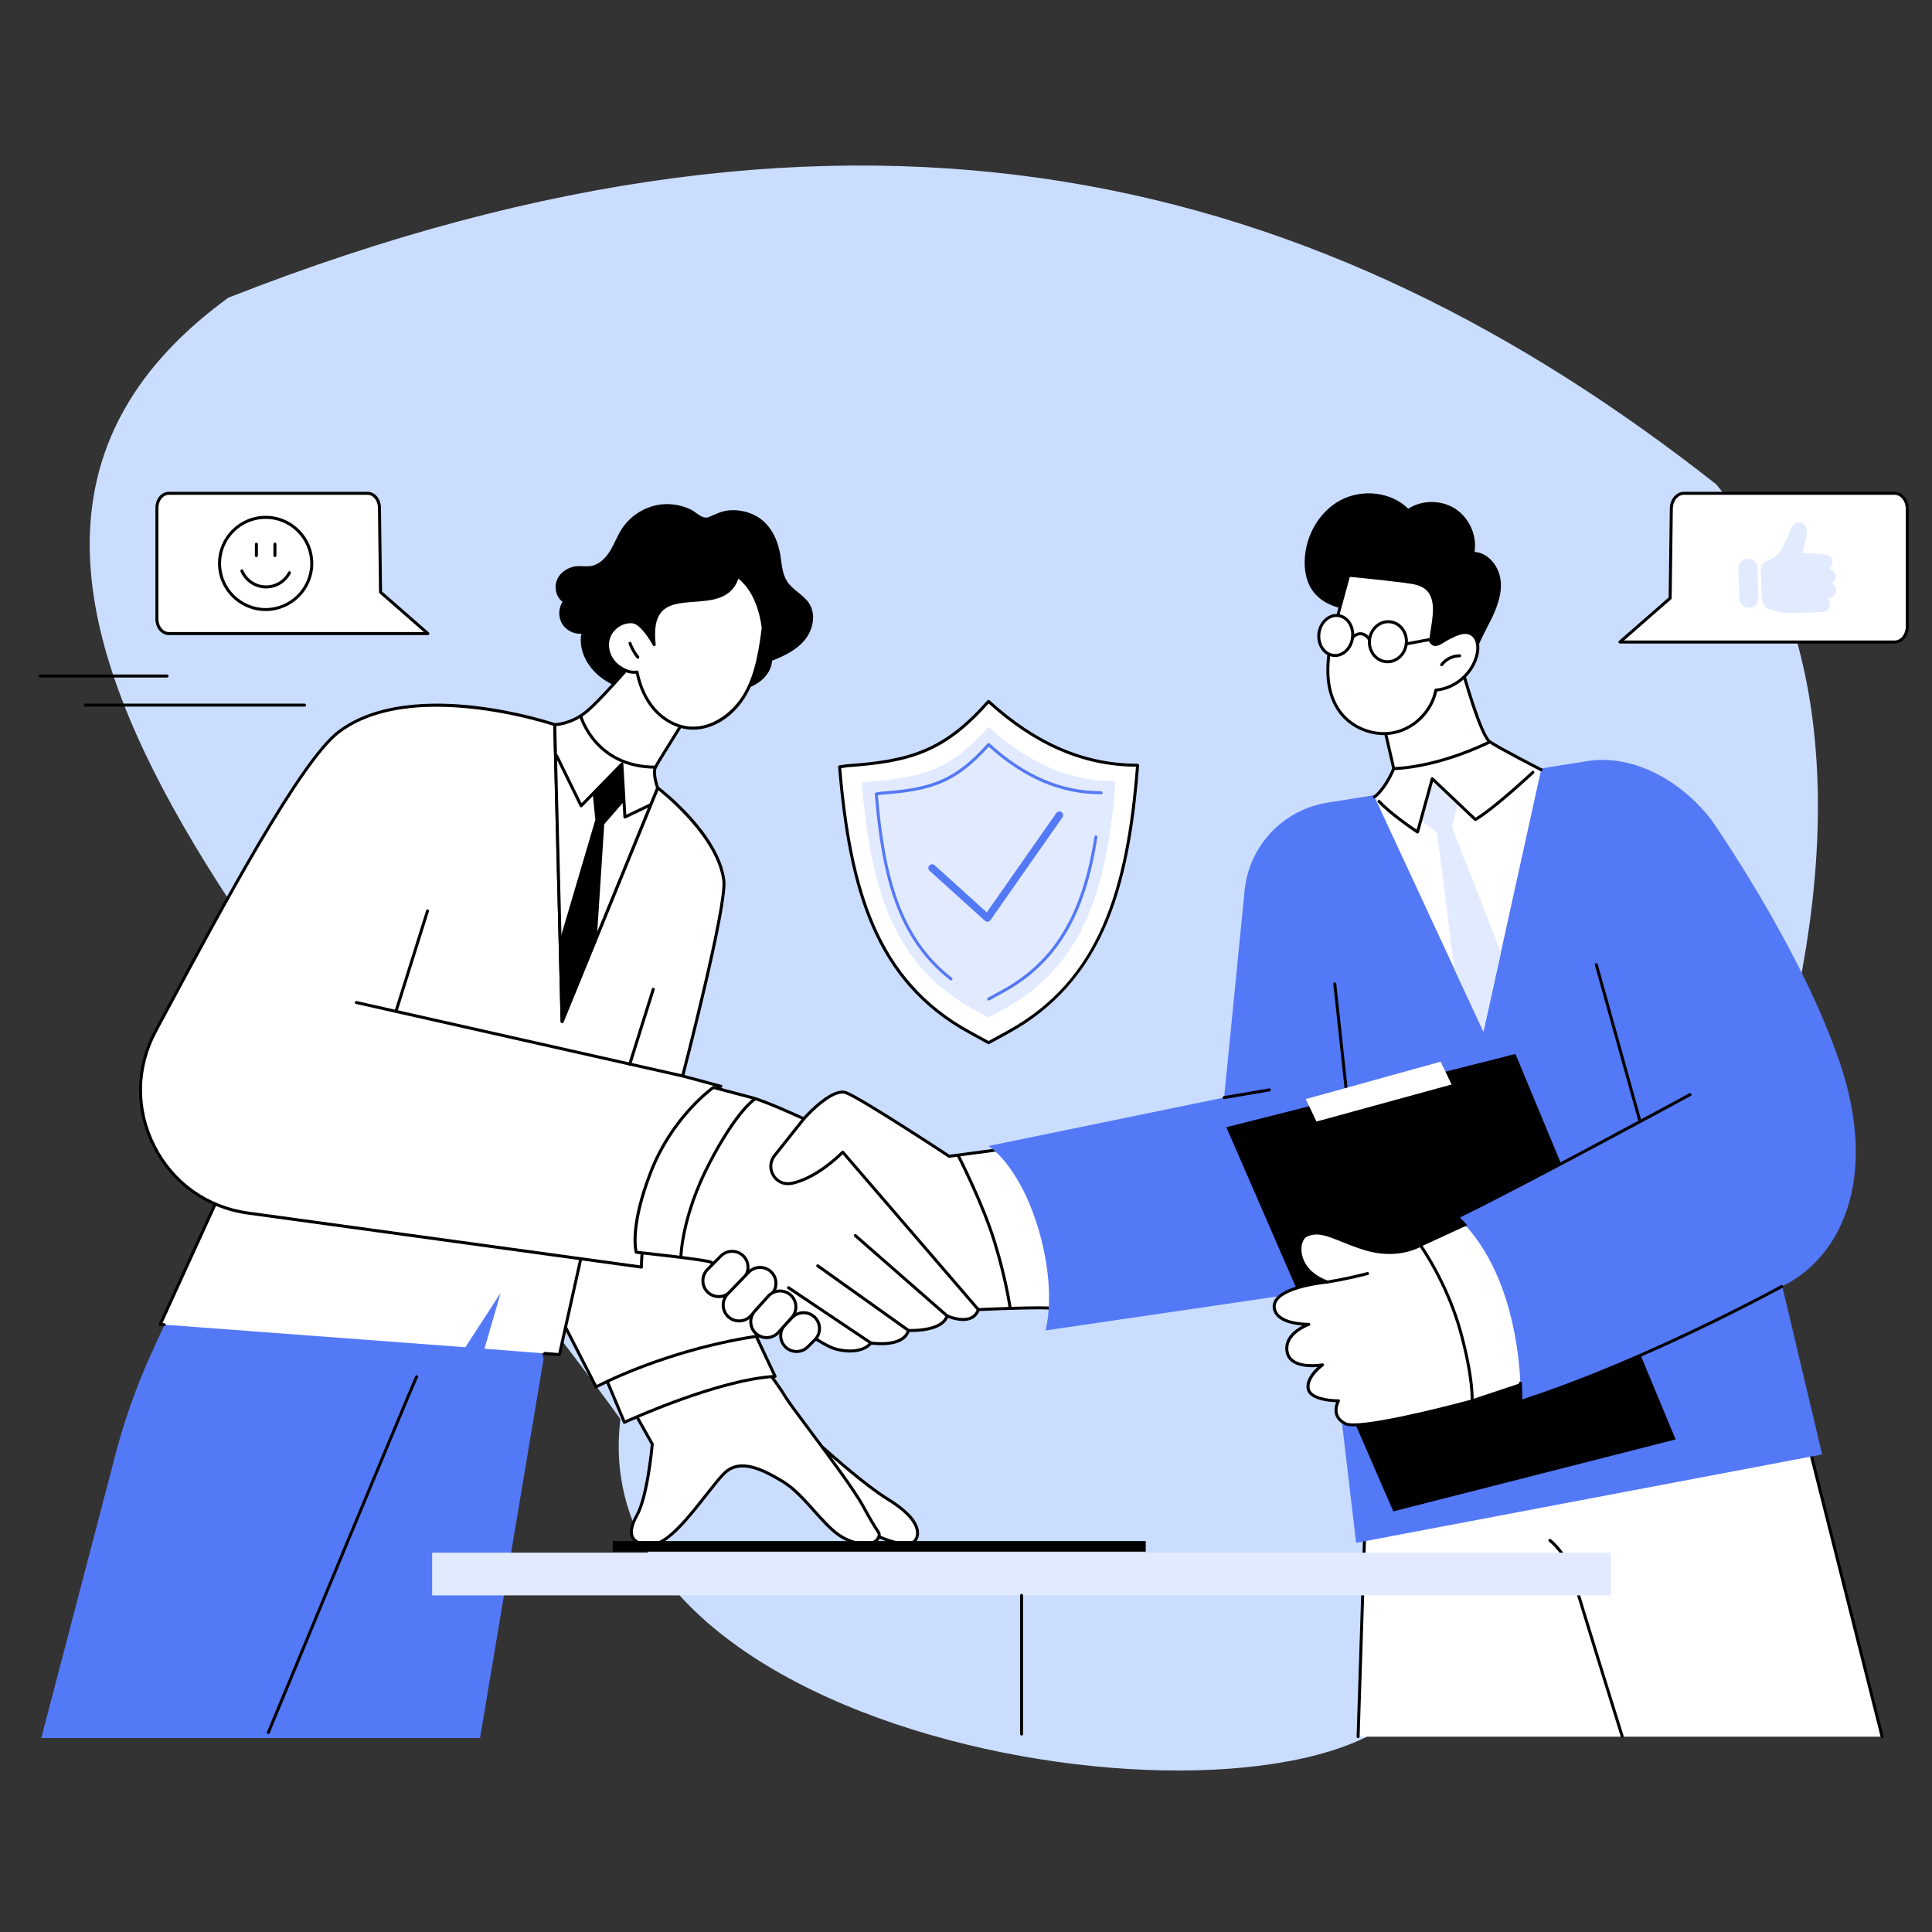 <svg xmlns="http://www.w3.org/2000/svg" id="a" viewBox="0 0 1080 1080"><rect x="0" y="0" width="1080" height="1080" fill="#333333" stroke="none"/><defs><style>.b{fill:#000;}.b,.c,.d,.e,.f,.g{stroke-width:0px;}.c{fill:#e2eaff;}.d{fill:#5479f5;}.e{fill:#caddff;}.f{fill:#5479f7;}.g{fill:#fff;}</style></defs><path class="e" d="M959.28,270.67c139.71,166.34-1.48,521.89-166.96,676.48-55.21,90.69-469,35.21-445.5-153.86C182.47,566.27-82.08,318.87,127.68,166.39,483.29,26.68,740.51,98.45,959.28,270.67Z"></path><path class="f" d="M303.86,759.66l-35.51,211.92H23.06l40.27-153.86c5.22-21.1,12.39-41.66,21.42-61.43l23.93-52.39,176.16-11.41,19.01,67.17h0Z"></path><path class="b" d="M150.01,969.31c-.11,0-.22-.02-.33-.07-.43-.18-.63-.66-.45-1.09.79-1.9,78.84-190.13,82.89-198.9.19-.42.69-.6,1.11-.41.42.19.6.69.4,1.11-4.03,8.74-82.06,196.94-82.85,198.84-.13.33-.44.52-.77.52h0Z"></path><path class="g" d="M446.24,797.45c1.42-.04,31.71,29.34,50.07,40.61,18.36,11.27,17.72,19.41,15.49,22.82-2.38,3.66-13.73,3.19-30.17-7.2-16.43-10.39-35.39-56.23-35.39-56.23h0Z"></path><path class="b" d="M446.04,798.25h0ZM448.24,799.96c4.44,10.13,20.18,44.36,33.85,53.01,15.65,9.89,26.91,10.68,29.01,7.45.66-1.01,1.33-2.75.77-5.24-.78-3.48-4.19-9.15-16-16.4-12.21-7.5-29.87-23.14-40.42-32.49-2.75-2.44-5.41-4.79-7.22-6.32h0ZM506.04,863.83c-5.65,0-14.33-2.79-24.85-9.44-16.47-10.41-34.94-54.74-35.72-56.62-.1-.25-.08-.54.08-.78.14-.23.4-.37.67-.38.73.01,1.41.5,10.35,8.42,10.5,9.31,28.09,24.89,40.18,32.31,9.88,6.07,15.52,11.94,16.76,17.46.73,3.23-.31,5.48-1,6.53-1.04,1.6-3.27,2.49-6.47,2.49h0Z"></path><path class="g" d="M364.63,807.29s-2.54,29.26-8.69,39.99c-6.15,10.73-2.72,17.11,9.41,15.92,12.12-1.19,30.98-31.32,39.63-39.7,8.66-8.38,21.02-2.28,32.58,4.66,11.57,6.94,21.28,22.8,31.23,29.79,9.94,6.99,22.04,6.55,22.7.1.17-1.61-1.15-1.54-8.89-15.89-7.75-14.35-39.39-54.34-43.66-61.5-4.28-7.16-12.62-17.82-12.62-17.82l-75.32,20.16,13.63,24.27h0Z"></path><path class="b" d="M352.26,783.54l13.1,23.33c.08.15.12.32.1.48-.1,1.2-2.62,29.56-8.8,40.33-2.92,5.1-3.64,9.3-2.01,11.81,1.55,2.4,5.22,3.39,10.62,2.87,8.11-.8,20.15-16.1,28.92-27.28,4.06-5.16,7.56-9.62,10.21-12.19,9.19-8.89,22.16-2.31,33.59,4.55,6.43,3.86,12.22,10.34,17.82,16.62,4.64,5.19,9.01,10.09,13.45,13.2,7.08,4.98,14.93,5.83,18.71,4.1,1.63-.74,2.52-1.88,2.68-3.4.04-.43-.04-.6-1.13-2.28-1.24-1.92-3.55-5.48-7.67-13.13-4.81-8.91-18.74-27.57-29.93-42.56-6.76-9.04-12.09-16.19-13.71-18.91-3.71-6.22-10.61-15.22-12.22-17.29l-73.73,19.74h0ZM362.62,864.18c-5.66,0-8.22-1.97-9.38-3.77-2.01-3.11-1.33-7.79,1.97-13.55,5.69-9.93,8.29-36.49,8.56-39.39l-13.5-24.05c-.13-.23-.14-.5-.04-.74.1-.24.3-.42.55-.48l75.32-20.16c.33-.09.67.03.87.29.09.11,8.43,10.78,12.68,17.9,1.58,2.65,7.16,10.12,13.61,18.77,11.23,15.03,25.19,33.74,30.06,42.77,4.09,7.59,6.38,11.12,7.6,13.01,1.15,1.78,1.5,2.31,1.39,3.36-.22,2.12-1.48,3.76-3.65,4.75-5.04,2.29-13.6.51-20.38-4.25-4.59-3.23-9.03-8.2-13.73-13.46-5.52-6.18-11.23-12.57-17.44-16.3-10.9-6.54-23.23-12.84-31.56-4.78-2.57,2.48-6.04,6.9-10.05,12.01-9.47,12.05-21.25,27.05-30.08,27.91-1.01.1-1.95.15-2.82.15h0Z"></path><path class="g" d="M349.03,795.09s51.34-23.83,84.25-25.7l-13.23-28.08-82.89,25.4,11.87,28.37h0Z"></path><path class="b" d="M338.29,767.25l11.18,26.72c6.55-2.97,52.05-23.13,82.53-25.33l-12.39-26.31-81.32,24.92h0ZM349.03,795.93c-.1,0-.2-.02-.3-.06-.21-.08-.38-.25-.47-.46l-11.87-28.37c-.09-.22-.08-.46.02-.68.1-.21.29-.38.51-.45l82.89-25.4c.39-.12.82.07,1.01.44l13.22,28.08c.12.25.11.55-.03.79-.14.24-.39.39-.68.41-32.37,1.84-83.42,25.38-83.94,25.62-.11.05-.23.08-.35.08h0Z"></path><path class="g" d="M333.2,775.3s39.44-21.43,93.8-28.9l-82.26-144.59-90.75,18.74,79.21,154.76h0Z"></path><path class="b" d="M255.25,621.14l78.32,153.02c5.72-2.96,42.91-21.45,92.11-28.43l-81.35-142.99-89.07,18.39h0ZM333.2,776.14c-.08,0-.17-.01-.25-.04-.21-.07-.39-.22-.49-.42l-79.21-154.76c-.12-.23-.12-.51,0-.75.12-.24.34-.4.59-.46l90.75-18.74c.36-.07.72.09.9.41l82.26,144.59c.14.24.15.54.03.79-.13.25-.36.42-.64.46-53.58,7.36-93.12,28.6-93.52,28.81-.13.07-.26.1-.4.1h0Z"></path><polygon class="g" points="327.33 691.63 312.74 757.23 270.83 753.94 279.87 722.71 260.14 753.12 89.58 740.34 144.31 620.47 327.33 691.63 327.33 691.63"></polygon><path class="b" d="M312.74,758.06s-.04,0-.07,0l-8.18-.64c-.46-.04-.8-.44-.77-.9.03-.46.44-.81.91-.77l7.45.59,14.28-64.18-181.61-70.61-53.9,118.05.99.07c.46.03.8.44.77.9-.03.46-.44.8-.9.77l-2.19-.16c-.28-.02-.52-.17-.66-.41-.14-.24-.15-.53-.04-.77l54.73-119.86c.18-.4.65-.59,1.06-.43l183.02,71.15c.39.15.6.56.51.96l-14.59,65.6c-.08.39-.43.66-.82.66h0Z"></path><path class="g" d="M402.97,607.23s-17.5,8.83-30.55,37.77c-7.93,17.59-14.07,49.98-13.83,63.31l-219.93-30.2c-47.97-6.59-74.66-59.02-51.71-101.65,31.71-58.92,79.64-150.01,102.35-167.27,41.09-31.23,120.8-4.11,120.8-4.11l4.11,166,53.42-130.66s33.69,25.48,36.98,51.77c1.78,14.24-23.01,109.3-23.01,109.3l21.37,5.75h0Z"></path><path class="b" d="M243.96,395.07c-19.42,0-39.38,3.56-54.14,14.78-21.01,15.96-63.99,96-95.38,154.44-2.31,4.31-4.57,8.51-6.75,12.56-10.8,20.06-11.07,43.23-.75,63.54,10.34,20.34,29.23,33.78,51.83,36.88l218.98,30.07c.03-14.67,6.29-45.8,13.91-62.69,10.74-23.83,24.33-34.07,29.16-37.13l-19.43-5.23c-.44-.12-.7-.58-.6-1.02.25-.95,24.73-95.06,23-108.98-2.92-23.3-30.53-46.33-35.8-50.53l-52.99,129.63c-.15.37-.54.58-.93.51-.39-.07-.68-.41-.69-.8l-4.09-165.41c-4.4-1.42-34.15-10.62-65.33-10.62h0ZM358.59,709.15s-.08,0-.11,0l-219.94-30.2c-23.15-3.18-42.5-16.95-53.09-37.78-10.58-20.82-10.3-44.54.76-65.1,2.18-4.05,4.43-8.24,6.75-12.56,31.45-58.58,74.54-138.8,95.84-154.99,21.44-16.3,53.39-16.57,76.41-13.93,24.87,2.85,44.97,9.63,45.17,9.7.34.11.56.42.57.77l4.01,162,51.9-126.96c.1-.24.3-.42.55-.49.25-.07.52-.02.73.14,1.39,1.05,34.01,25.99,37.31,52.34,1.71,13.7-20.25,98.93-22.82,108.81l20.56,5.54c.34.09.58.38.61.72.04.35-.14.68-.45.83-.18.09-17.4,9.08-30.16,37.36-7.58,16.8-14,49.19-13.76,62.95,0,.24-.09.48-.28.64-.16.14-.35.21-.56.21h0Z"></path><path class="b" d="M381.6,602.32c-.06,0-.12,0-.18-.02l-182.43-41.09c-.45-.1-.74-.55-.64-1,.1-.45.55-.73,1.01-.63l182.43,41.09c.45.1.74.55.64,1-.09.39-.44.65-.82.65h0Z"></path><path class="b" d="M221.37,566.11c-.08,0-.17-.01-.25-.04-.44-.14-.69-.61-.54-1.05l17.61-56.03c.13-.44.6-.69,1.05-.55.44.14.69.61.54,1.05l-17.6,56.03c-.12.36-.44.59-.8.59h0Z"></path><path class="b" d="M352.02,595.75c-.08,0-.17-.01-.25-.04-.44-.14-.69-.61-.55-1.05l13.15-41.91c.14-.44.6-.69,1.06-.55.44.14.69.61.55,1.05l-13.14,41.91c-.12.36-.44.59-.81.59h0Z"></path><path class="b" d="M370.34,281.9c-9.14.83-17.77,6.05-22.75,13.74-2.56,3.95-4.17,8.45-6.65,12.46-2.47,4-6.18,7.66-10.84,8.34-2.33.34-4.7-.09-7.06.02-4.73.22-9.42,2.91-11.45,7.18-2.03,4.27-.93,9.98,2.9,12.76-2.36,3.57-2.49,8.5-.32,12.19,2.16,3.69,6.53,5.98,10.8,5.67-1.68,9.06,3.28,18.41,10.52,24.1,7.25,5.69,16.44,8.31,25.52,9.92,17.19,3.07,35.13,2.98,51.89-1.89,4.33-1.26,8.66-2.88,12.21-5.66,3.55-2.79,6.27-6.91,6.48-11.41,6.81-2.61,13.66-5.93,18.28-11.57,4.62-5.65,6.42-14.16,2.52-20.32-3.14-4.98-9.23-7.52-12.42-12.47-2.77-4.31-2.92-9.71-3.77-14.76-1.06-6.32-3.45-12.57-7.8-17.27-5.31-5.74-13.46-8.36-21.14-7.61-4.18.41-7.24,2.16-11.01,3.71-3.65,1.5-7-2.77-10.25-4.29-4.85-2.27-10.31-3.3-15.66-2.81h0Z"></path><path class="g" d="M310.11,405.08s8.99-.13,17.55-7.11c10.95-8.92,41.67-45.83,41.67-45.83l19.92,39.84s-21.13,33.45-22.84,36.86c-1.71,3.41,1.22,11.58,1.22,11.58l-53.42,130.66-4.11-166h0Z"></path><path class="b" d="M310.96,405.87l3.99,161.19,51.78-126.66c-.59-1.7-2.76-8.57-1.08-11.93,1.63-3.25,20.13-32.56,22.63-36.54l-19.14-38.27c-5.06,6.04-30.95,36.8-40.96,44.96-7.27,5.92-14.75,7.04-17.23,7.25h0ZM314.22,571.91c-.05,0-.1,0-.15-.01-.39-.07-.68-.41-.69-.8l-4.11-166c0-.22.08-.44.23-.6.15-.16.37-.25.59-.26.09,0,8.82-.22,17.03-6.92,10.76-8.76,41.25-45.35,41.56-45.72.18-.22.45-.33.74-.3.28.03.53.21.65.46l19.92,39.84c.13.26.12.57-.04.82-.21.33-21.13,33.45-22.8,36.79-1.27,2.54.49,8.74,1.27,10.92.07.19.07.41-.02.6l-53.41,130.66c-.13.32-.44.52-.78.52h0Z"></path><path class="g" d="M324.86,400.95s7.96,27.89,41.55,27.89l-41.55-27.89h0Z"></path><path class="b" d="M366.41,429.68c-33.82,0-42.27-28.21-42.35-28.49-.13-.45.13-.91.58-1.04.44-.13.91.13,1.03.58.08.27,8.22,27.28,40.74,27.28.46,0,.84.37.84.84s-.38.84-.84.84h0Z"></path><path class="b" d="M349.33,457.56c-.15,0-.29-.04-.43-.12-.23-.14-.39-.39-.41-.67l-1.59-27.7-21.44,21.97c-.19.19-.47.29-.74.24-.27-.04-.49-.21-.62-.46l-13.66-27.89c-.2-.41-.03-.92.39-1.12.41-.2.91-.03,1.12.38l13.14,26.82,21.93-22.48c.23-.24.58-.32.9-.2.31.12.52.41.54.74l1.63,28.35,12.94-6.17c.42-.2.92-.02,1.12.4.2.42.03.92-.39,1.12l-14.07,6.71c-.11.05-.23.08-.36.08h0Z"></path><polygon class="b" points="332.15 443.21 333.66 458.34 313.86 525.45 314.43 569.38 332.73 525.45 336.96 460.39 347.94 447.72 347.1 428.85 332.15 443.21 332.15 443.21"></polygon><path class="b" d="M314.71,525.56l.5,39.75,16.69-40.06,4.22-64.92c.02-.18.08-.36.2-.5l10.77-12.42-.75-16.69-13.32,12.8,1.48,14.72c0,.11,0,.22-.03.32l-19.75,66.99h0ZM314.43,570.22c-.06,0-.11,0-.16-.02-.39-.08-.68-.41-.68-.81l-.57-43.93c0-.08.02-.17.03-.25l19.75-66.95-1.5-14.96c-.03-.26.07-.51.26-.69l14.95-14.36c.24-.23.59-.3.9-.17.3.12.51.41.52.74l.85,18.87c0,.21-.06.43-.2.59l-10.8,12.46-4.21,64.77c0,.09-.03.18-.07.27l-18.3,43.93c-.13.32-.44.52-.77.52h0Z"></path><path class="g" d="M356.12,375.67c1.47,7.53,4.49,14.86,9.52,20.67,5.02,5.8,12.14,9.96,19.78,10.61,12.79,1.09,24.78-7.78,31.19-18.9,6.4-11.12,8.34-24.18,10.05-36.9,0,0-1.53-19.95-14.29-29-8.23,26.88-51.31-2.92-46.67,38.18,0,0-6.51-12.21-12.08-12.73-6.04-.56-12.07,3.76-13.6,9.62-1.53,5.86,1.32,12.46,6.42,15.74,2.88,1.85,5.73,3.28,9.67,2.71h0Z"></path><path class="b" d="M356.12,374.83c.39,0,.75.28.82.68,1.56,8.01,4.78,15.02,9.33,20.28,5.16,5.96,12.16,9.72,19.21,10.32,12.99,1.09,24.63-8.49,30.39-18.48,6.55-11.36,8.43-25.29,9.93-36.5-.13-1.37-1.96-18.92-13.01-27.62-4.11,11.39-14.55,12.17-24.66,12.91-7.47.55-14.54,1.08-18.52,5.89-3.03,3.65-4.03,9.51-3.08,17.92.04.4-.2.78-.59.89-.38.12-.8-.05-.99-.41-1.74-3.29-7.21-11.9-11.42-12.28-5.59-.53-11.28,3.52-12.7,9-1.42,5.42,1.13,11.65,6.06,14.82,3.05,1.96,5.63,3.09,9.1,2.59.04,0,.08,0,.12,0h0ZM387.54,407.88c-.73,0-1.46-.03-2.19-.09-7.49-.64-14.91-4.61-20.35-10.9-4.59-5.31-7.88-12.31-9.55-20.29-4.01.33-6.97-1.33-9.46-2.93-5.52-3.55-8.37-10.56-6.78-16.66,1.63-6.24,8.12-10.83,14.49-10.24,4.1.38,8.46,6.22,10.87,10-.34-6.98.9-12.08,3.76-15.52,4.44-5.36,12.19-5.93,19.68-6.49,10.33-.76,20.08-1.49,23.56-12.85.08-.26.28-.46.54-.55.25-.09.54-.05.75.11,12.92,9.18,14.57,28.79,14.64,29.62,0,.06,0,.12,0,.18-1.53,11.37-3.43,25.53-10.16,37.2-6.91,11.99-18.41,19.41-29.79,19.41h0Z"></path><path class="b" d="M356.55,368.22c-.25,0-.49-.11-.66-.32-1.92-2.41-3.43-5.09-4.5-7.98-.16-.44.06-.92.49-1.08.44-.16.91.06,1.07.49,1.01,2.72,2.44,5.25,4.25,7.52.28.36.23.89-.13,1.18-.15.12-.34.18-.52.18h0Z"></path><path class="g" d="M556.82,642.87l-26.24,3.5s-49.56-32.65-57.73-35.57c-8.17-2.91-23.52,14.62-23.52,14.62,0,0-20.36-9.53-29.11-11.86-8.74-2.33-21.42-5.67-21.42-5.67,0,0-22.74,15.74-34.98,47.23-12.25,31.49-8.17,44.9-8.17,44.9,0,0,33.23,3.5,40.82,5.25,7.58,1.75,56.55,45.48,71.13,48.98,14.58,3.5,19.24-3.5,19.24-3.5,0,0,18.07,2.92,20.99-7,0,0,18.9.94,21.58-8.16,0,0,13.99,6.41,17.49-3.5,0,0,37.9-1.75,42.56-.58,4.67,1.17-3.5-68.8-32.64-88.63h0Z"></path><path class="b" d="M356.33,699.24c4.63.49,33.25,3.57,40.32,5.2,3.37.78,13.47,8.62,26.27,18.56,16.31,12.67,36.62,28.44,44.88,30.42,13.75,3.3,18.17-2.89,18.35-3.15.18-.27.5-.41.83-.36.18.03,17.38,2.68,20.05-6.41.11-.37.47-.62.85-.6.18.01,18.27.8,20.73-7.56.07-.23.23-.42.45-.53.22-.1.48-.1.7,0,.08.03,7.51,3.38,12.52,1.26,1.82-.77,3.11-2.21,3.84-4.28.11-.32.41-.54.75-.56,1.53-.07,36.88-1.69,42.55-.61.48-.96.79-5.27-.25-13.78-2.51-20.55-12.18-58.98-32.55-73.1l-25.92,3.46c-.2.03-.4-.02-.57-.13-.49-.33-49.57-32.63-57.55-35.48-6.26-2.24-18.44,9.63-22.61,14.38-.24.28-.65.37-.99.21-.2-.09-20.39-9.53-28.96-11.81-7.85-2.09-18.85-5-21.03-5.57-2.75,2.02-23.14,17.73-34.37,46.62-10.69,27.47-8.84,41.07-8.27,43.82h0ZM475.24,756.07c-2.24,0-4.84-.29-7.83-1.01-8.62-2.07-28.23-17.29-45.52-30.73-11.62-9.03-22.6-17.55-25.61-18.25-7.44-1.72-40.38-5.2-40.72-5.23-.34-.04-.61-.27-.71-.59-.17-.56-4.02-14.05,8.18-45.45,12.2-31.36,35.06-47.46,35.29-47.61.2-.14.45-.18.69-.12,0,0,12.68,3.34,21.43,5.67,8,2.13,25.27,10.07,28.68,11.65,2.6-2.88,16.1-17.23,24.01-14.39,7.95,2.84,53.34,32.65,57.64,35.48l25.93-3.46c.21-.03.41.02.59.14,27.82,18.92,36.7,82.3,33.64,89.13-.53,1.18-1.41,1.07-1.67,1-3.55-.89-28.55-.02-41.77.58-.92,2.25-2.46,3.84-4.57,4.73-4.67,1.98-10.8-.06-13.02-.93-3.34,7.88-18.14,7.98-21.47,7.91-3.31,8.98-18.25,7.44-21.23,7.04-1.03,1.2-4.49,4.42-11.96,4.42h0Z"></path><path class="b" d="M564.57,731.53c-.42,0-.78-.31-.83-.73-.03-.15-2.05-15.22-8.68-36.65-6.62-21.43-19.98-47.46-20.11-47.72-.22-.41-.05-.92.36-1.13.41-.21.91-.05,1.12.36.14.26,13.56,26.42,20.23,47.99,6.67,21.57,8.71,36.77,8.74,36.92.06.46-.27.88-.72.94-.04,0-.08,0-.11,0h0Z"></path><path class="b" d="M380.65,703.05h0c-.47,0-.83-.39-.83-.85,0-.22.58-22.69,15.92-52.18,15.35-29.53,25.07-35.87,25.48-36.12.39-.24.91-.13,1.16.26.24.39.13.91-.27,1.16-.09.06-9.8,6.48-24.88,35.47-15.16,29.15-15.72,51.22-15.73,51.44,0,.46-.38.82-.84.82h0Z"></path><path class="b" d="M546.9,732.92c-.23,0-.47-.1-.64-.29l-75.21-87.36c-2.73,2.71-13.57,12.87-25.96,16.48-1.22.36-2.41.6-3.53.72-4.19.45-8.1-1.59-10.16-5.33-2.1-3.81-1.74-8.29.94-11.69l16.33-20.54c.29-.36.81-.42,1.17-.13.36.29.43.81.13,1.18l-16.32,20.54c-2.26,2.86-2.57,6.63-.79,9.84,1.73,3.14,5,4.85,8.52,4.47,1.02-.11,2.11-.33,3.24-.66,13.61-3.97,25.75-16.56,25.87-16.68.16-.17.42-.27.63-.26.23,0,.46.11.61.29l75.8,88.04c.3.35.26.88-.09,1.18-.16.14-.35.2-.54.2h0Z"></path><path class="b" d="M529.41,736.42c-.19,0-.39-.07-.54-.21l-51.31-44.9c-.35-.31-.39-.83-.08-1.18.3-.35.83-.38,1.18-.08l51.31,44.9c.35.31.39.84.08,1.18-.17.19-.4.29-.64.29h0Z"></path><path class="b" d="M507.84,744.58c-.17,0-.34-.05-.49-.16l-50.73-36.15c-.38-.27-.46-.79-.19-1.17.27-.38.79-.46,1.17-.2l50.73,36.15c.38.27.47.79.19,1.17-.16.23-.42.35-.68.35h0Z"></path><path class="b" d="M486.85,751.58c-.16,0-.32-.05-.47-.14l-46.06-30.9c-.39-.26-.49-.78-.23-1.16.25-.38.77-.49,1.16-.23l46.07,30.9c.39.26.49.78.23,1.16-.16.24-.43.37-.7.37h0Z"></path><path class="g" d="M415.54,714.67l-7.46,7.55c-3.45,3.46-9.11,3.46-12.57,0-3.45-3.46-3.45-9.11,0-12.57l7.46-7.55c3.45-3.46,9.11-3.46,12.57,0,3.45,3.46,3.45,9.11,0,12.57h0Z"></path><path class="b" d="M409.25,700.34c-2.15,0-4.17.83-5.68,2.35l-7.46,7.54c-1.52,1.52-2.35,3.54-2.35,5.69s.83,4.18,2.35,5.69c3.14,3.14,8.24,3.14,11.38,0l7.46-7.54h0c1.52-1.52,2.35-3.54,2.35-5.69s-.83-4.18-2.35-5.69c-1.51-1.51-3.53-2.35-5.69-2.35h0ZM401.79,725.65c-2.49,0-4.98-.95-6.87-2.84-1.83-1.83-2.83-4.27-2.83-6.88s1.01-5.05,2.83-6.88l7.46-7.54c1.83-1.83,4.28-2.84,6.87-2.84s5.05,1.01,6.88,2.84c1.83,1.83,2.83,4.27,2.83,6.88s-1.01,5.04-2.83,6.87l-7.46,7.55c-1.89,1.9-4.38,2.85-6.88,2.85h0Z"></path><path class="g" d="M455.51,748.97l-3.93,3.93c-3.45,3.46-9.11,3.46-12.57,0-3.45-3.46-3.45-9.11,0-12.57l3.92-3.93c3.46-3.46,9.11-3.46,12.57,0,3.45,3.46,3.45,9.11,0,12.57h0Z"></path><path class="b" d="M455.51,748.97h0,0ZM449.22,734.65c-2.15,0-4.17.83-5.69,2.35l-3.92,3.93c-3.14,3.14-3.14,8.24,0,11.38,1.51,1.51,3.53,2.35,5.68,2.35s4.18-.83,5.69-2.35l3.93-3.93c1.51-1.51,2.35-3.54,2.35-5.69s-.84-4.18-2.35-5.69c-1.52-1.51-3.54-2.35-5.69-2.35h0ZM445.29,756.33c-2.6,0-5.05-1.01-6.87-2.84-3.79-3.79-3.79-9.96,0-13.75l3.93-3.93c3.79-3.79,9.96-3.79,13.75,0,3.8,3.79,3.8,9.96,0,13.75l-3.92,3.93c-1.84,1.83-4.28,2.84-6.88,2.84h0Z"></path><path class="g" d="M431.16,723.66l-11.74,12.16c-3.45,3.46-9.11,3.46-12.57,0-3.45-3.46-3.45-9.11,0-12.57l11.74-12.16c3.45-3.46,9.1-3.46,12.57,0,3.45,3.46,3.45,9.11,0,12.57h0Z"></path><path class="b" d="M424.88,709.33c-2.06,0-4.12.78-5.69,2.35l-11.72,12.15c-3.14,3.15-3.14,8.26,0,11.39,3.14,3.14,8.24,3.14,11.38,0l11.72-12.15s0,0,0-.01c3.14-3.14,3.14-8.24,0-11.38-1.57-1.57-3.63-2.35-5.69-2.35h0ZM413.15,739.25c-2.61,0-5.05-1.01-6.88-2.84-3.79-3.79-3.79-9.96,0-13.75l11.73-12.15c1.84-1.84,4.28-2.85,6.88-2.85s5.05,1.01,6.87,2.84c3.8,3.79,3.8,9.96,0,13.75l-11.73,12.15c-1.84,1.84-4.28,2.85-6.88,2.85h0Z"></path><path class="g" d="M442.31,736.83l-7.49,8.31c-3.45,3.46-9.11,3.46-12.57,0-3.45-3.46-3.45-9.11,0-12.57l7.48-8.31c3.46-3.46,9.11-3.46,12.57,0,3.45,3.46,3.45,9.11,0,12.57h0Z"></path><path class="b" d="M436.03,722.5c-2.06,0-4.12.78-5.69,2.35l-7.45,8.28c-1.54,1.55-2.37,3.57-2.37,5.72s.83,4.18,2.35,5.69c3.14,3.14,8.24,3.14,11.38,0l7.44-8.28s.02-.02.03-.03c1.51-1.51,2.35-3.53,2.35-5.69s-.84-4.18-2.35-5.69c-1.57-1.57-3.63-2.35-5.69-2.35h0ZM428.53,748.58c-2.49,0-4.97-.95-6.87-2.84-1.83-1.83-2.83-4.27-2.83-6.88s1.01-5.05,2.83-6.88l7.45-8.28c3.82-3.82,9.99-3.82,13.78-.03,1.84,1.83,2.84,4.27,2.84,6.88s-1.01,5.03-2.83,6.86l-7.46,8.3c-1.92,1.92-4.43,2.87-6.92,2.87h0Z"></path><polygon class="g" points="1010.64 806.18 1052.11 970.81 759.18 970.81 764.53 804.84 1010.64 806.18 1010.64 806.18"></polygon><path class="b" d="M1052.11,971.65c-.37,0-.71-.25-.8-.63l-41.31-164.01-244.65-1.33-5.32,165.15c0,.45-.39.81-.84.81h-.03c-.46-.02-.82-.4-.81-.86l5.36-165.97c0-.45.39-.81.84-.81h0l246.12,1.34c.39,0,.71.26.8.63l41.47,164.64c.11.44-.16.91-.61,1.01-.07.02-.13.03-.21.03h0Z"></path><path class="b" d="M906.78,971.31c-.36,0-.69-.23-.8-.59-.23-.75-23.34-74.63-27.18-88.45-3.76-13.54-12.8-20.45-12.89-20.51-.37-.28-.44-.8-.17-1.17.28-.37.8-.45,1.17-.17.39.29,9.59,7.32,13.5,21.41,3.84,13.8,26.94,87.66,27.16,88.4.14.44-.11.91-.55,1.06-.08.03-.17.03-.25.03h0Z"></path><path class="f" d="M741.98,448.71l145.15-23.24c24.81-3.97,51.81,9.94,69.41,32.67,0,0,50.69,72.24,72.24,136.87,21.55,64.63-.23,108.63-32.79,124.14l-.35-2.81,22.96,96.72-260.53,49.4-16.68-141.75-156.93,23.02s6.51-22.24-4.23-57.51c-10.73-35.27-27.6-45.62-27.6-45.62l131.66-27.06,11.34-114.48c1.94-25.49,21.11-46.32,46.34-50.36h0Z"></path><path class="b" d="M916.83,627.95c-.37,0-.7-.24-.8-.61l-24.5-87.87c-.13-.45.13-.91.59-1.03.44-.13.91.14,1.03.58l24.5,87.87c.13.45-.13.91-.58,1.03-.08.02-.15.03-.23.03h0Z"></path><path class="b" d="M753.12,615.33c-.42,0-.79-.32-.83-.75l-6.97-64.5c-.05-.46.28-.87.75-.92.45-.05.87.28.92.74l6.97,64.5c.05.46-.28.87-.74.92-.03,0-.07,0-.09,0h0Z"></path><path class="b" d="M684.3,614.39c-.4,0-.75-.29-.83-.7-.08-.46.23-.89.69-.97l25.25-4.29c.46-.07.89.23.96.69.08.46-.23.89-.69.97l-25.24,4.29c-.05,0-.1.01-.14.01h0Z"></path><polygon class="b" points="778.86 844.87 685.53 630.13 847.15 589.16 936.69 804.65 778.86 844.87 778.86 844.87"></polygon><polygon class="g" points="729.92 614.4 735.92 626.95 811.45 606.24 805.33 593.49 729.92 614.4 729.92 614.4"></polygon><path class="g" d="M793.98,696.08s-12.55,7.62-30.96,1.95c-16.14-4.97-24.08-11.65-32.9-7.45-5.25,2.5-6.82,19.24,11.8,26.07,0,0-34.04,3.01-29.17,16.14,2.91,7.83,18.86,7.51,18.86,7.51,0,0-13.99,4.76-12.13,15.31,1.87,10.55,19.78,7.34,19.78,7.34,0,0-9.22,6.57-7.98,13.4,1.24,6.83,16.91,6.7,16.91,6.7,0,0-4.85,8.42,3.83,12.76,8.69,4.35,70.89-12.71,70.89-12.71,0,0,4.03-25.49.92-54.04-3.1-28.55-29.85-32.98-29.85-32.98h0Z"></path><path class="b" d="M748.2,782.21c.3,0,.58.16.73.42.15.26.15.58,0,.84-.02.04-1.97,3.5-.95,6.88.6,1.96,2.08,3.55,4.43,4.72,6.82,3.41,52.15-7.82,69.77-12.62.55-3.81,3.65-27.43.84-53.29-2.83-25.99-26.03-31.6-28.88-32.19-2.04,1.13-14.09,7.18-31.35,1.87-5.02-1.55-9.24-3.25-12.95-4.75-8.17-3.3-13.57-5.48-19.33-2.74-1.63.78-3.19,3.67-2.99,7.7.13,2.73,1.56,12,14.71,16.83.37.13.59.51.54.9-.06.39-.37.69-.76.73-.23.02-23.1,2.13-28,9.9-1,1.58-1.15,3.25-.45,5.11,2.67,7.19,17.9,6.96,18.06,6.96h.02c.4,0,.75.29.82.69.08.41-.17.81-.55.94-.13.05-13.29,4.66-11.57,14.38.35,2.01,1.34,3.55,3.02,4.72,5.37,3.75,15.69,1.96,15.79,1.94.39-.07.77.14.92.5.15.36.03.78-.28,1.01-.09.06-8.77,6.35-7.64,12.57.9,4.95,11.57,6.01,15.88,6.01.07,0,.12,0,.2,0h0ZM756.8,797.32c-2.31,0-4.1-.23-5.16-.76-2.77-1.39-4.55-3.32-5.28-5.75-.82-2.75-.08-5.44.53-6.95-3.94-.14-15.29-1.1-16.43-7.36-.92-5.06,3.29-9.84,6.05-12.37-3.68.3-10.04.3-14.15-2.57-2.03-1.42-3.28-3.37-3.71-5.8-1.36-7.71,5.18-12.52,9.38-14.76-5.06-.4-13.87-1.97-16.08-7.92-.87-2.35-.66-4.57.61-6.59,4.22-6.67,19.37-9.4,26.07-10.3-11.36-5.42-12.7-14.31-12.83-17.07-.2-4.33,1.38-8.07,3.95-9.29,6.42-3.06,12.41-.64,20.68,2.7,3.69,1.49,7.86,3.18,12.82,4.7,17.81,5.48,30.15-1.79,30.28-1.87.17-.1.37-.14.57-.11.28.04,27.42,4.87,30.56,33.72,3.08,28.33-.89,54.01-.93,54.26-.05.33-.28.59-.6.68-2.25.62-49.14,13.41-66.34,13.41h0Z"></path><path class="b" d="M741.92,717.49c-.4,0-.76-.3-.82-.71-.08-.46.24-.88.7-.95,10.77-1.61,22.34-4.7,22.45-4.73.45-.12.91.14,1.03.59.12.45-.15.91-.6,1.03-.12.03-11.77,3.14-22.64,4.76-.04,0-.08,0-.13,0h0Z"></path><path class="g" d="M851.52,773.57c-.82-18.95-5.62-61.9-31.37-89.54l-26.16,12.05s14.57,20.28,22.17,47.31c7.6,27.04,6.76,39.71,6.76,39.71l28.6-9.53h0Z"></path><path class="b" d="M795.24,696.43c2.79,4.11,15.02,22.92,21.72,46.74,6.33,22.48,6.84,34.98,6.82,38.76l26.87-8.95c-.84-17.82-5.53-60.5-30.72-87.93l-24.7,11.38h0ZM822.92,783.94c-.18,0-.36-.06-.51-.18-.22-.17-.34-.44-.32-.72,0-.13.73-12.89-6.73-39.43-7.48-26.59-21.91-46.85-22.06-47.05-.14-.2-.19-.46-.13-.7.07-.24.23-.44.46-.55l26.16-12.05c.33-.15.71-.08.96.19,26.22,28.14,30.83,72.37,31.6,90.08.02.37-.22.71-.57.83l-28.6,9.53c-.08.03-.18.04-.27.04h0Z"></path><path class="f" d="M944.71,611.91s-99.69,54.07-130.11,68.44c38.02,35.48,35.48,103.07,35.48,103.07,70.95-22.93,145.91-64.27,145.91-64.27l-51.28-107.24h0Z"></path><path class="b" d="M819.04,685.67c-.23,0-.45-.09-.61-.27-1.42-1.54-2.9-3.04-4.41-4.44-.2-.19-.29-.47-.25-.74.04-.27.22-.51.47-.63,30.05-14.19,129.07-67.87,130.07-68.41.41-.22.92-.07,1.14.34.22.41.07.92-.34,1.14-.99.53-97.72,52.98-129.05,67.93,1.23,1.18,2.44,2.42,3.6,3.69.31.34.29.87-.05,1.18-.16.15-.37.22-.57.22h0Z"></path><path class="b" d="M850.08,784.25c-.18,0-.35-.06-.5-.17-.22-.17-.34-.43-.33-.7,0-.04.13-3.94-.16-10.22-.03-.46.34-.86.8-.88.46-.04.86.34.88.8.2,4.33.2,7.54.18,9.17,69.73-22.71,143.9-63.43,144.65-63.84.4-.22.91-.08,1.14.33.22.41.08.92-.34,1.14-.75.41-75.84,41.64-146.05,64.33-.08.03-.17.04-.26.04h0Z"></path><path class="g" d="M861.49,430.26l-32.24,146.4-60.9-131.19s5.7-3.8,10.77-15.84l-11.31-49.08,48.37-10.89s11.01,41.25,16.72,45.05c5.7,3.8,28.6,15.56,28.6,15.56h0Z"></path><path class="b" d="M768.34,446.3c-.27,0-.54-.13-.7-.37-.26-.38-.15-.9.23-1.16.06-.04,5.5-3.81,10.36-15.22l-11.25-48.81c-.05-.22,0-.45.11-.63.12-.19.3-.32.52-.37l48.38-10.89c.44-.1.88.17.99.6,3.04,11.39,11.91,41.6,16.37,44.57,5.6,3.73,28.29,15.39,28.52,15.51.41.21.57.72.36,1.13s-.71.58-1.13.36c-.93-.48-23-11.82-28.68-15.6-5.53-3.69-15.01-37.95-16.85-44.75l-46.77,10.53,11.12,48.26c.04.17.03.35-.04.51-5.11,12.13-10.84,16.05-11.08,16.21-.14.09-.3.14-.46.14h0Z"></path><path class="g" d="M779.11,429.62s22.09.29,53.78-14.92l-53.78,14.92h0Z"></path><path class="b" d="M779.15,430.46h-.04c-.47,0-.84-.39-.83-.85,0-.46.38-.83.84-.83h.05c1.07,0,22.88-.21,53.36-14.84.42-.2.92-.02,1.12.39.2.42.03.92-.39,1.12-30.79,14.78-52.92,15.01-54.11,15.01h0Z"></path><polygon class="c" points="794.27 458.54 803.32 465.5 813.04 541.9 829.25 576.66 839.03 532.55 811.67 462.37 814.79 449.84 801.23 437.32 794.27 458.54 794.27 458.54"></polygon><path class="b" d="M792.42,465.95c-.16,0-.32-.05-.46-.14-.14-.09-14.31-9.41-21.69-17.23-.32-.34-.3-.87.03-1.19.34-.32.86-.3,1.18.03,6.15,6.51,17.14,14.12,20.44,16.34l7.92-28.67c.08-.28.3-.5.59-.58.29-.08.59,0,.8.2l23.62,22.37c10.73-6.55,31.26-25.76,31.47-25.96.34-.32.86-.3,1.18.04.32.34.3.87-.03,1.18-.88.82-21.58,20.19-32.31,26.5-.33.19-.73.14-1.01-.11l-23.06-21.85-7.86,28.44c-.08.26-.27.47-.52.56-.09.04-.19.05-.29.05h0Z"></path><path class="b" d="M833.19,347.08c3.5-7.03,6.53-14.72,5.69-22.53-.85-7.81-6.74-15.57-14.59-16.01,1.45-9.18-2.93-19.02-10.71-24.09-7.78-5.08-18.55-5.11-26.37-.09-9.7-9.54-25.84-11.15-37.84-4.75-12,6.4-19.54,19.84-20.03,33.44-.21,5.84.84,11.9,4.11,16.75,4.58,6.79,12.91,10.27,21.07,10.92,4.65.37,9.88.14,13.27,3.35,2.1,1.99,2.98,4.9,4.12,7.56,4,9.42,12.1,17.02,21.75,20.41,7.86,2.76,21.15,3.75,28.31-1.65,2.77-2.09,3.04-5.69,4.23-8.8,1.93-5.02,4.59-9.72,6.97-14.52h0Z"></path><path class="g" d="M744,359.22c-2.72,13.07-2.92,27.76,4.93,38.55,6.83,9.4,19.47,14.18,30.82,11.64,11.34-2.54,20.75-12.24,22.93-23.65,10.86-.94,20.63-9.46,23.04-20.09.91-4,.46-8.93-3.01-11.11-3.97-2.49-9.02.11-13.19,2.25-4.17,2.14-7.16,5.6-9.76,1.7.84-10.42,7.4-28.53-8.11-32.48-5.77-1.47-37.68-4.48-37.68-4.48,0,0-8.49,30.62-9.96,37.66h0Z"></path><path class="b" d="M744.81,359.4c-3.36,16.14-1.75,28.89,4.8,37.89,6.63,9.12,18.95,13.78,29.95,11.31,11.01-2.46,20.17-11.92,22.29-22.99.07-.37.38-.65.75-.68,10.57-.91,19.94-9.09,22.29-19.45.78-3.46.56-8.21-2.64-10.21-3.57-2.23-8.23.17-12.36,2.29-.91.47-1.76,1-2.58,1.51-2.84,1.78-5.79,3.62-8.26-.08-.11-.16-.15-.34-.14-.53.16-1.96.51-4.16.89-6.5,1.66-10.34,3.54-22.07-8.37-25.1-5.18-1.32-32.15-3.94-36.86-4.39-1.26,4.55-8.43,30.58-9.77,36.94h0ZM773.59,410.92c-9.77,0-19.58-4.73-25.34-12.66-6.83-9.4-8.54-22.59-5.07-39.21,1.46-6.99,9.88-37.41,9.98-37.72.11-.39.48-.66.88-.61,1.31.12,32.05,3.03,37.82,4.5,13.39,3.41,11.21,17.04,9.61,26.99-.34,2.18-.68,4.25-.84,6.07,1.37,1.88,2.67,1.32,5.82-.64.85-.53,1.73-1.08,2.69-1.58,4.3-2.21,9.65-4.96,14.02-2.22,3.94,2.47,4.33,7.82,3.39,12-2.46,10.84-12.13,19.45-23.16,20.68-2.45,11.45-12,21.14-23.44,23.7-2.09.47-4.21.69-6.34.69h0Z"></path><path class="b" d="M805.9,372.44c-.18,0-.35-.05-.5-.17-.37-.28-.44-.8-.17-1.17,2.45-3.3,6.51-5.34,10.62-5.34.04,0,.08,0,.13,0,.46,0,.84.38.83.85,0,.46-.38.83-.84.83-.03,0-.08,0-.12,0-3.6,0-7.14,1.78-9.28,4.66-.16.22-.42.34-.67.34h0Z"></path><path class="g" d="M756.1,356.35c-.74,6.15-5.54,10.63-10.73,10.01-5.19-.62-8.8-6.11-8.07-12.25.74-6.15,5.54-10.63,10.73-10.01,5.19.62,8.8,6.11,8.07,12.25h0Z"></path><path class="b" d="M756.1,356.36h0,0ZM747.07,344.88c-4.39,0-8.31,3.99-8.94,9.33-.67,5.68,2.62,10.76,7.34,11.32,4.72.56,9.11-3.6,9.79-9.28.68-5.68-2.62-10.76-7.34-11.32-.28-.03-.57-.05-.86-.05h0ZM746.33,367.26c-.35,0-.7-.02-1.06-.06-5.64-.67-9.59-6.59-8.8-13.19.79-6.6,6.01-11.41,11.66-10.74,5.64.67,9.59,6.59,8.8,13.19-.74,6.18-5.38,10.81-10.61,10.81h0Z"></path><path class="b" d="M786.1,359.94h0,0ZM776.04,348.35c-4.79,0-8.99,3.94-9.62,9.24-.33,2.76.35,5.48,1.92,7.64,1.54,2.14,3.78,3.49,6.29,3.79,2.5.3,4.99-.48,7-2.2,2.03-1.73,3.33-4.21,3.66-6.97.68-5.68-3-10.81-8.2-11.43-.35-.04-.7-.06-1.04-.06h0ZM775.67,370.75c-.41,0-.83-.03-1.25-.07-2.98-.36-5.63-1.94-7.45-4.47-1.81-2.51-2.6-5.64-2.21-8.82.79-6.6,6.4-11.36,12.52-10.64,6.11.73,10.45,6.69,9.67,13.29-.39,3.18-1.89,6.04-4.23,8.05-2.04,1.74-4.5,2.66-7.04,2.66h0Z"></path><path class="b" d="M765.58,358.33c-.26,0-.52-.12-.68-.35-1.32-1.84-2.73-2.82-4.21-2.89-2.27-.12-3.95,1.81-3.97,1.83-.31.35-.84.38-1.18.07-.35-.31-.39-.84-.08-1.18.09-.1,2.25-2.54,5.31-2.39,2.01.1,3.86,1.31,5.47,3.59.27.38.18.9-.19,1.17-.15.1-.32.16-.49.16h0Z"></path><path class="b" d="M786.1,360.78c-.39,0-.75-.28-.82-.68-.08-.46.22-.89.67-.98l18.61-3.47c.46-.08.9.22.98.67.08.46-.22.89-.67.98l-18.61,3.47c-.05,0-.11.01-.16.01h0Z"></path><path class="g" d="M552.6,582.87l-10.92-6c-54.83-30.13-67.1-85.76-72.34-148.17l4.06-.64c37.01-2.59,55.13-8.81,79.2-35.98,28.73,26.13,56.17,35.66,83.07,35.66l.27.06c-4.97,62.91-17.46,119.05-72.77,149.29l-10.57,5.78h0Z"></path><path class="b" d="M470.24,429.41c5.75,67.56,20.25,118.38,71.85,146.73l10.52,5.78,10.16-5.56c52.35-28.62,66.81-79.77,72.26-147.77-29.25-.17-56.2-11.72-82.37-35.31-24.67,27.61-43.66,33.14-79.21,35.63l-3.22.51h0ZM552.6,583.71c-.13,0-.28-.03-.4-.1l-10.92-6c-52.45-28.82-67.02-80.34-72.78-148.84-.03-.44.28-.83.71-.9l4.05-.63c35.41-2.48,54.15-7.99,78.71-35.71.14-.17.35-.27.58-.28.23,0,.44.07.61.22,26.22,23.85,53.21,35.45,82.5,35.45.06,0,.12,0,.17.02l.27.06c.41.08.7.47.67.89-2.04,25.77-5.88,58.96-17.57,87.15-11.7,28.19-29.9,48.74-55.63,62.81l-10.57,5.78c-.13.07-.26.1-.4.1h0Z"></path><path class="c" d="M552.63,568.8l-9.3-5.11c-46.68-25.65-57.12-73.02-61.59-126.16l3.45-.54c31.51-2.21,46.94-7.5,67.44-30.63,24.46,22.25,47.82,30.36,70.73,30.36l.22.05c-4.23,53.56-14.86,101.36-61.95,127.11l-9,4.92h0Z"></path><path class="d" d="M531.61,548.05c-.18,0-.36-.06-.52-.18-29.62-23.12-38.24-58.28-42.08-103.96-.03-.44.28-.83.7-.9l3.06-.48c26.68-1.87,40.78-6.02,59.25-26.87.15-.17.36-.27.58-.28.23-.01.44.07.61.22,19.74,17.96,40.06,26.69,62.1,26.69.05,0,.11,0,.17.02l.2.04c.45.09.75.54.65.99-.1.45-.54.74-1,.65l-.12-.02c-22.21-.02-42.66-8.71-62.51-26.55-18.59,20.75-32.94,24.91-59.75,26.79l-2.22.35c3.83,44.86,12.4,79.39,41.37,102,.37.29.44.81.15,1.18-.17.21-.41.32-.66.32h0Z"></path><path class="d" d="M552.66,559.31c-.29,0-.59-.16-.74-.44-.22-.41-.08-.92.34-1.14l7.97-4.36c29.03-15.87,44.93-42.29,51.54-85.66.07-.46.49-.77.96-.7.45.07.77.5.7.95-6.69,43.93-22.85,70.73-52.39,86.88l-7.97,4.36c-.13.07-.27.1-.4.1h0Z"></path><path class="d" d="M551.98,515.25c-.52,0-1.02-.19-1.41-.54l-30.94-27.95c-.86-.78-.93-2.1-.15-2.96.78-.86,2.1-.93,2.96-.15l29.18,26.36,38.85-55.5c.66-.95,1.97-1.18,2.92-.52.95.66,1.17,1.97.51,2.92l-40.21,57.44c-.34.49-.88.81-1.48.88-.08,0-.16.01-.23.01h0Z"></path><polygon class="b" points="640.47 867.37 342.51 867.37 342.51 861.46 640.47 861.46 640.47 867.37 640.47 867.37"></polygon><polygon class="c" points="241.57 867.96 900.55 867.96 900.55 891.83 241.57 891.83 241.57 867.96 241.57 867.96"></polygon><path class="b" d="M571.06,970.17c-.46,0-.84-.38-.84-.84v-77.5c0-.46.38-.84.84-.84s.84.37.84.84v77.5c0,.46-.37.84-.84.84h0Z"></path><path class="g" d="M205.47,275.77h-111.1c-3.67,0-6.65,3.63-6.65,8.1v62.21c0,4.47,2.98,8.1,6.65,8.1h144.82l-26.47-23.12-.61-47.18c0-4.47-2.98-8.1-6.65-8.1h0Z"></path><path class="b" d="M94.37,276.6c-3.2,0-5.81,3.26-5.81,7.26v62.21c0,4,2.61,7.26,5.81,7.26h142.59l-24.79-21.65c-.18-.16-.28-.38-.29-.62l-.61-47.18c0-4.01-2.61-7.27-5.81-7.27h-111.1ZM239.19,355.01H94.37c-4.12,0-7.49-4.01-7.49-8.94v-62.21c0-4.93,3.36-8.94,7.49-8.94h111.1c4.12,0,7.49,4.01,7.49,8.94l.61,46.8,26.18,22.88c.26.23.35.6.23.93-.13.33-.44.54-.79.54h0Z"></path><path class="g" d="M122.72,314.97c0,14.23,11.54,25.77,25.78,25.77s25.78-11.54,25.78-25.77-11.54-25.77-25.78-25.77-25.78,11.54-25.78,25.77h0Z"></path><path class="b" d="M148.5,290.04c-13.76,0-24.94,11.18-24.94,24.93s11.18,24.93,24.94,24.93,24.94-11.18,24.94-24.93-11.19-24.93-24.94-24.93h0ZM148.5,341.57c-14.68,0-26.62-11.94-26.62-26.61s11.94-26.61,26.62-26.61,26.62,11.94,26.62,26.61-11.94,26.61-26.62,26.61h0Z"></path><path class="b" d="M148.75,328.93c-6.25,0-11.86-3.72-14.3-9.48-.18-.43.03-.92.44-1.1.43-.18.92.02,1.11.45,2.17,5.13,7.18,8.45,12.75,8.45,5.19,0,9.9-2.86,12.29-7.46.22-.41.72-.57,1.13-.36.41.21.57.72.36,1.13-2.68,5.16-7.96,8.37-13.78,8.37h0Z"></path><path class="b" d="M153.68,311.43c-.47,0-.84-.37-.84-.84v-6.4c0-.46.37-.84.84-.84s.84.38.84.84v6.4c0,.46-.38.84-.84.84h0Z"></path><path class="b" d="M143.33,311.43c-.46,0-.84-.37-.84-.84v-6.4c0-.46.38-.84.84-.84s.84.38.84.84v6.4c0,.46-.38.84-.84.84h0Z"></path><path class="g" d="M941.33,275.76h117.78c3.89,0,7.05,3.84,7.05,8.59v65.95c0,4.74-3.16,8.59-7.05,8.59h-153.54l28.06-24.51.65-50.02c0-4.74,3.15-8.59,7.05-8.59h0Z"></path><path class="b" d="M933.63,334.37h0,0ZM907.81,358.05h151.3c3.42,0,6.21-3.48,6.21-7.75v-65.95c0-4.27-2.79-7.75-6.21-7.75h-117.78c-3.43,0-6.21,3.47-6.21,7.75l-.65,50.03c0,.24-.11.46-.28.62l-26.37,23.05h0ZM1059.11,359.73h-153.54c-.35,0-.66-.22-.79-.54-.12-.33-.03-.7.23-.93l27.78-24.27.65-49.65c0-5.19,3.54-9.41,7.89-9.41h117.78c4.35,0,7.89,4.23,7.89,9.42v65.95c0,5.2-3.54,9.42-7.89,9.42h0Z"></path><path class="c" d="M977.83,339.75c2.96-.09,5.28-2.57,5.19-5.53l-.53-16.71c-.1-2.96-2.57-5.28-5.53-5.19-2.96.09-5.28,2.57-5.19,5.53l.53,16.71c.1,2.96,2.57,5.28,5.53,5.19h0Z"></path><path class="b" d="M93.38,378.74H22.43c-.46,0-.84-.37-.84-.84s.38-.84.84-.84h70.95c.46,0,.84.37.84.84s-.38.84-.84.84h0Z"></path><path class="b" d="M170.24,395H47.68c-.46,0-.84-.38-.84-.84s.38-.84.84-.84h122.56c.47,0,.84.37.84.84s-.37.84-.84.84h0Z"></path><path class="c" d="M1007.62,308.99l2.17-8.8c.75-3-.05-7.29-3.05-8.04-3.01-.75-4.83,1.3-6.34,5.43l-3.68,8c-1.94,4.15-5.92,7.17-8.84,8.08-2.18.68-3.65,2.72-3.58,5l.44,15.61c.07,2.33,1.23,4.5,3.14,5.85,4.42,1.79,9.15,2.65,13.92,2.52,0,0,11.45-.3,16.76-.42,2.47-.06,4.49-2.12,4.36-4.59-.06-1.02-.46-1.93-1.09-2.64-.18-.21-.07-.55.22-.59l.47-.06c2.16-.28,3.85-2.08,3.86-4.26.02-1.72-.96-3.2-2.37-3.92,1.41-.83,2.21-2.41,2.14-4.19-.08-1.74-1.31-2.71-2.58-3.25-.67-.28-.86-1.15-.33-1.66.65-.64,1.13-1.63,1.15-3.13-.08-2.41-1.73-3.69-4.47-3.91-4.9-.4-12.31-1.02-12.31-1.02h0Z"></path></svg>